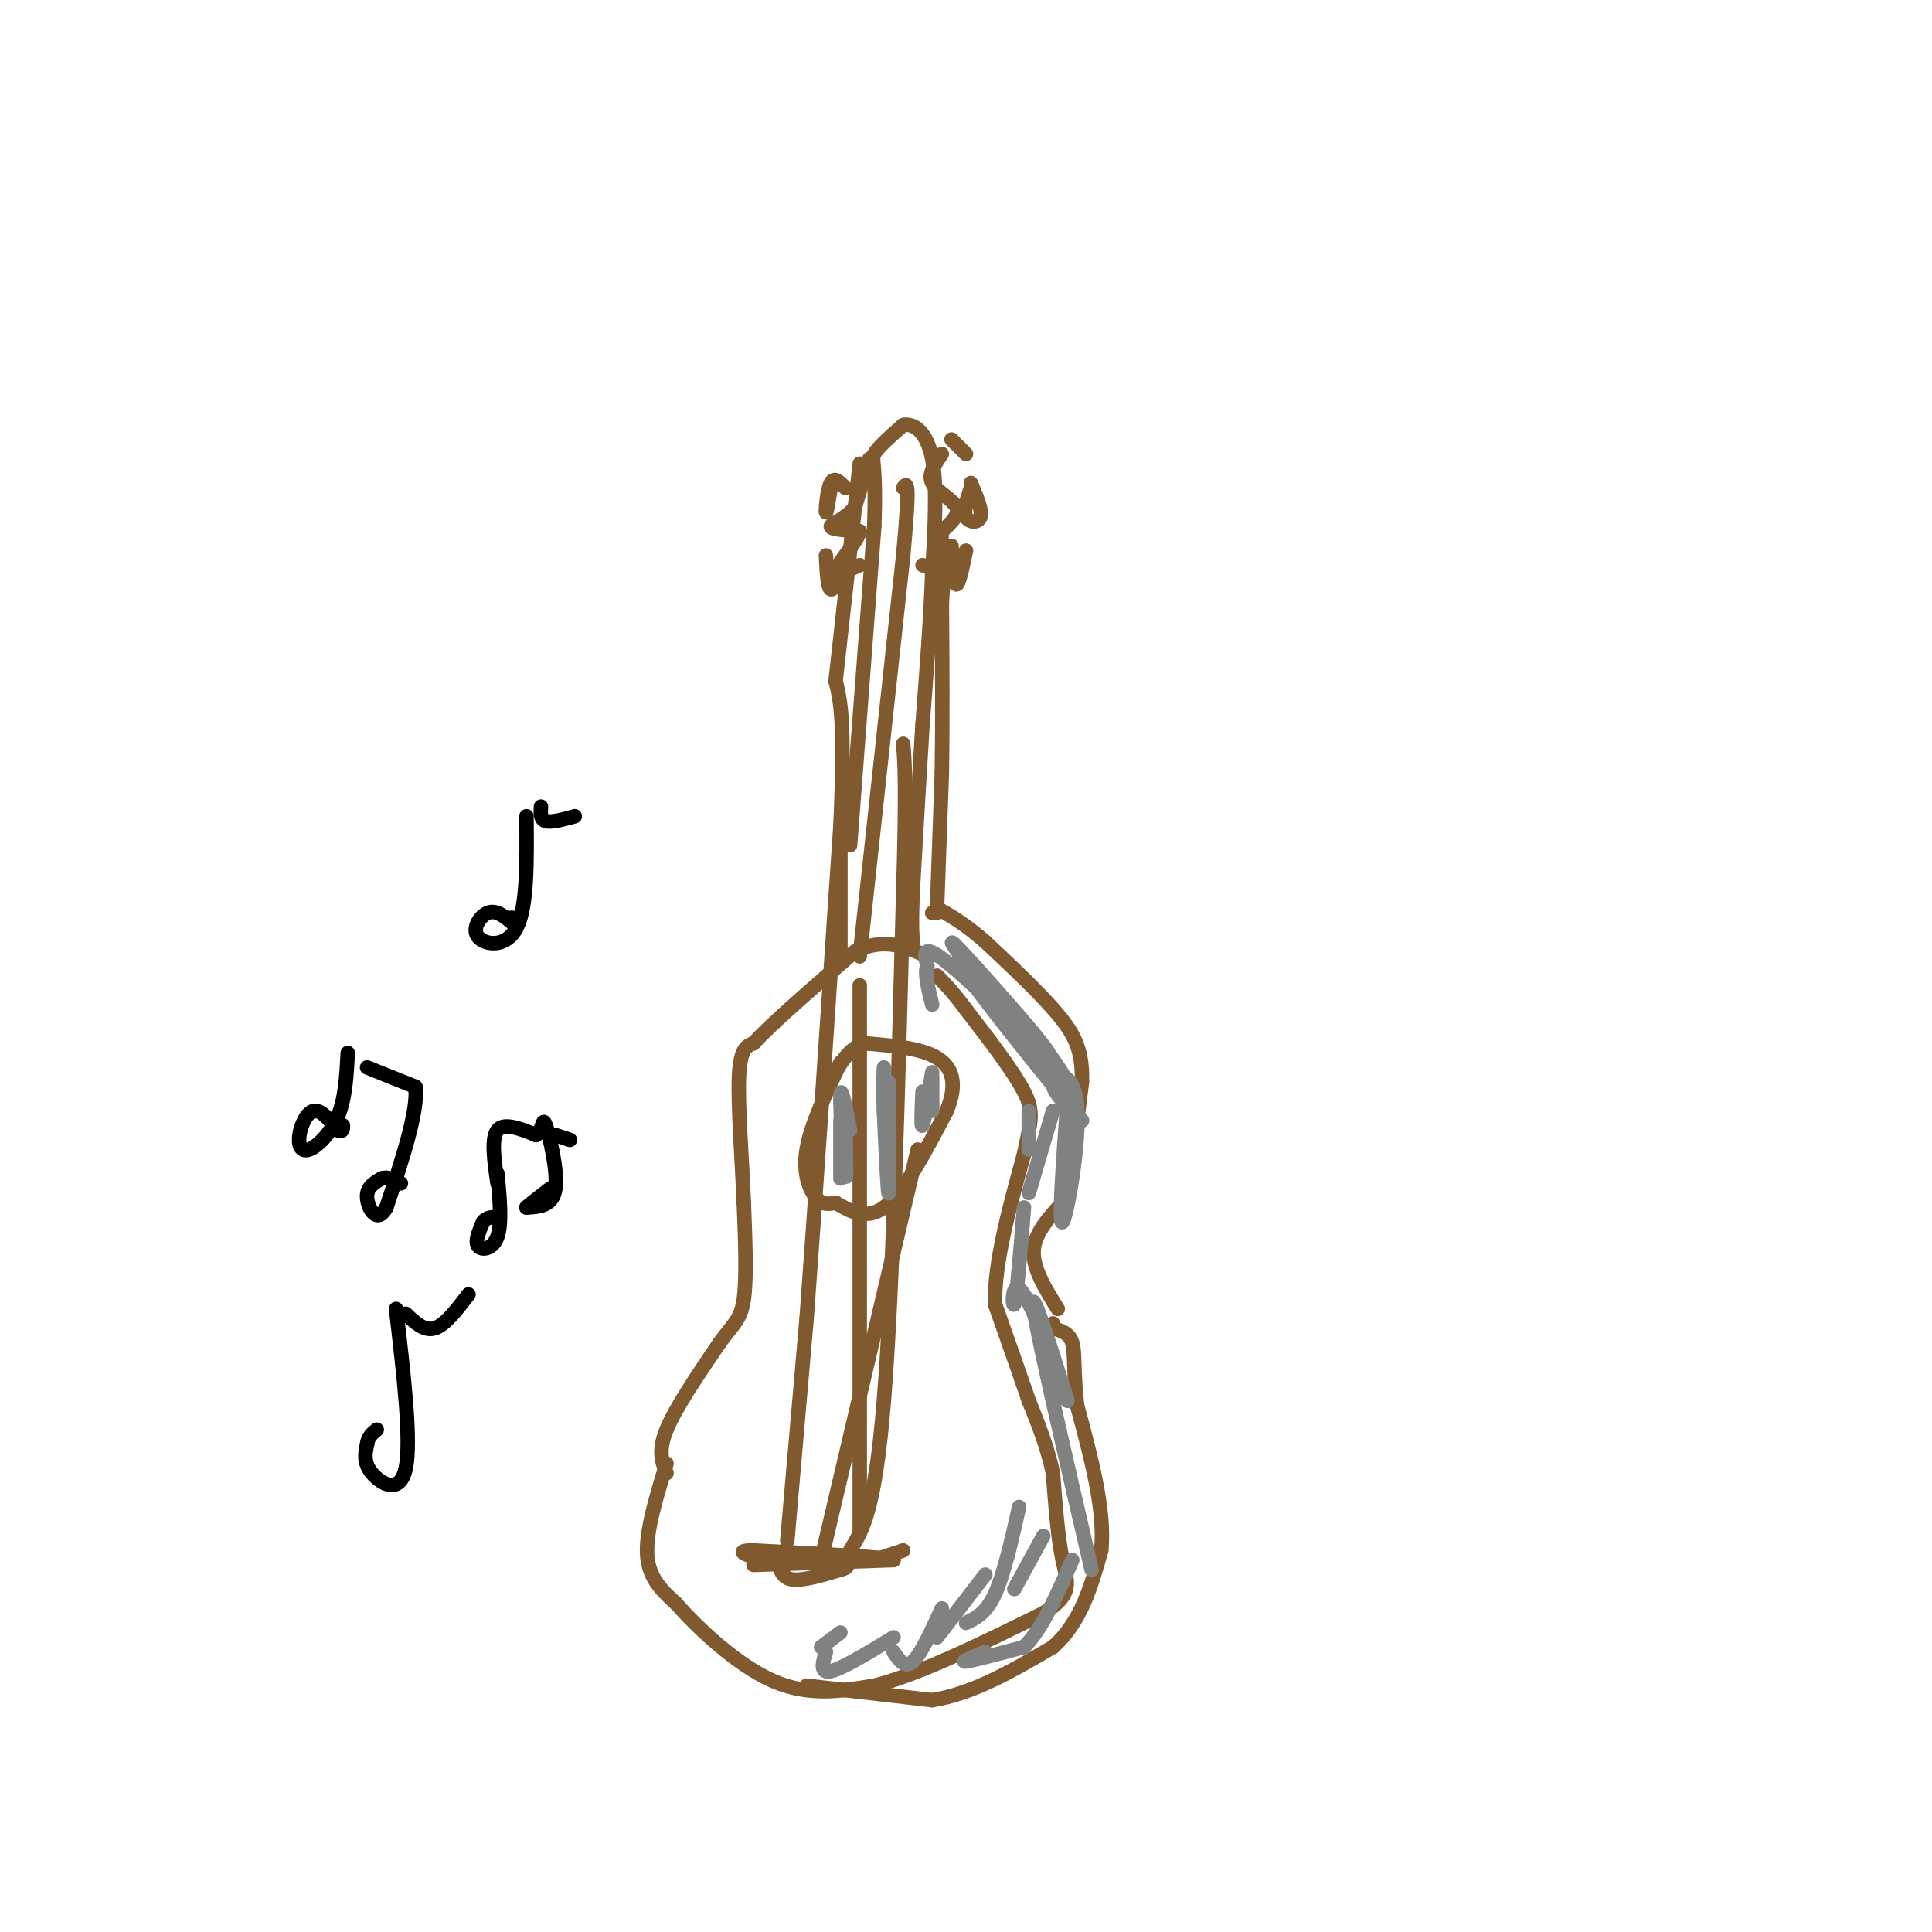 <svg viewBox='0 0 400 400' version='1.1' xmlns='http://www.w3.org/2000/svg' xmlns:xlink='http://www.w3.org/1999/xlink'><g fill='none' stroke='#81592f' stroke-width='3' stroke-linecap='round' stroke-linejoin='round'><path d='M138,303c-2.167,7.083 -4.333,14.167 -4,19c0.333,4.833 3.167,7.417 6,10'/><path d='M140,332c4.444,5.067 12.556,12.733 20,16c7.444,3.267 14.222,2.133 21,1'/><path d='M181,349c9.333,-2.333 22.167,-8.667 35,-15'/><path d='M216,334c6.422,-3.978 4.978,-6.422 4,-11c-0.978,-4.578 -1.489,-11.289 -2,-18'/><path d='M218,305c-1.167,-5.500 -3.083,-10.250 -5,-15'/><path d='M213,290c-2.000,-5.833 -4.500,-12.917 -7,-20'/><path d='M206,270c-0.167,-8.500 2.917,-19.750 6,-31'/><path d='M212,239c1.467,-6.956 2.133,-8.844 0,-13c-2.133,-4.156 -7.067,-10.578 -12,-17'/><path d='M200,209c-3.000,-4.000 -4.500,-5.500 -6,-7'/><path d='M138,305c-0.917,-2.250 -1.833,-4.500 0,-9c1.833,-4.500 6.417,-11.250 11,-18'/><path d='M149,278c2.822,-3.911 4.378,-4.689 5,-9c0.622,-4.311 0.311,-12.156 0,-20'/><path d='M154,249c-0.356,-8.578 -1.244,-20.022 -1,-26c0.244,-5.978 1.622,-6.489 3,-7'/><path d='M156,216c4.000,-4.333 12.500,-11.667 21,-19'/><path d='M177,197c6.000,-3.000 10.500,-1.000 15,1'/><path d='M174,197c0.000,0.000 0.000,-24.000 0,-24'/><path d='M176,175c0.000,0.000 5.000,-66.000 5,-66'/><path d='M181,109c0.511,-13.333 -0.711,-13.667 0,-15c0.711,-1.333 3.356,-3.667 6,-6'/><path d='M187,88c2.267,-0.444 4.933,1.444 6,7c1.067,5.556 0.533,14.778 0,24'/><path d='M193,119c-0.333,9.167 -1.167,20.083 -2,31'/><path d='M191,150c-0.667,10.833 -1.333,22.417 -2,34'/><path d='M189,184c-0.333,7.500 -0.167,9.250 0,11'/><path d='M180,95c0.000,0.000 -3.000,10.000 -3,10'/><path d='M177,105c-1.844,2.400 -4.956,3.400 -5,4c-0.044,0.600 2.978,0.800 6,1'/><path d='M178,110c-0.400,1.978 -4.400,6.422 -5,8c-0.600,1.578 2.200,0.289 5,-1'/><path d='M195,94c-1.467,2.089 -2.933,4.178 -2,6c0.933,1.822 4.267,3.378 5,5c0.733,1.622 -1.133,3.311 -3,5'/><path d='M195,110c-0.289,2.333 0.489,5.667 0,7c-0.489,1.333 -2.244,0.667 -4,0'/><path d='M201,101c-0.800,2.378 -1.600,4.756 -1,6c0.600,1.244 2.600,1.356 3,0c0.400,-1.356 -0.800,-4.178 -2,-7'/><path d='M197,113c0.250,3.917 0.500,7.833 1,8c0.500,0.167 1.250,-3.417 2,-7'/><path d='M175,101c-1.133,-1.200 -2.267,-2.400 -3,-1c-0.733,1.400 -1.067,5.400 -1,6c0.067,0.600 0.533,-2.200 1,-5'/><path d='M171,115c0.167,3.333 0.333,6.667 1,7c0.667,0.333 1.833,-2.333 3,-5'/><path d='M174,220c-3.089,6.511 -6.178,13.022 -7,18c-0.822,4.978 0.622,8.422 2,10c1.378,1.578 2.689,1.289 4,1'/><path d='M173,249c2.267,1.267 5.933,3.933 10,1c4.067,-2.933 8.533,-11.467 13,-20'/><path d='M196,230c2.244,-5.422 1.356,-8.978 -2,-11c-3.356,-2.022 -9.178,-2.511 -15,-3'/><path d='M179,216c-3.833,1.167 -5.917,5.583 -8,10'/><path d='M156,324c0.000,0.000 29.000,-1.000 29,-1'/><path d='M185,323c0.000,-0.500 -14.500,-1.250 -29,-2'/><path d='M156,321c-4.500,0.000 -1.250,1.000 2,2'/><path d='M161,323c0.417,1.833 0.833,3.667 3,4c2.167,0.333 6.083,-0.833 10,-2'/><path d='M174,325c1.833,-0.500 1.417,-0.750 1,-1'/><path d='M181,323c0.000,0.000 6.000,-2.000 6,-2'/><path d='M163,319c0.000,0.000 4.000,-46.000 4,-46'/><path d='M167,273c1.833,-24.667 4.417,-63.333 7,-102'/><path d='M174,171c1.000,-22.000 0.000,-26.000 -1,-30'/><path d='M170,323c0.000,0.000 20.000,-85.000 20,-85'/><path d='M178,317c0.000,0.000 0.000,-113.000 0,-113'/><path d='M176,321c2.583,-4.167 5.167,-8.333 7,-31c1.833,-22.667 2.917,-63.833 4,-105'/><path d='M187,185c0.667,-22.667 0.333,-26.833 0,-31'/><path d='M178,198c0.000,0.000 9.000,-83.000 9,-83'/><path d='M187,115c1.500,-16.167 0.750,-15.083 0,-14'/><path d='M173,141c0.000,0.000 5.000,-45.000 5,-45'/><path d='M167,349c0.000,0.000 26.000,3.000 26,3'/><path d='M193,352c8.500,-1.333 16.750,-6.167 25,-11'/><path d='M218,341c5.833,-5.167 7.917,-12.583 10,-20'/><path d='M228,321c0.833,-8.333 -2.083,-19.167 -5,-30'/><path d='M223,291c-0.822,-7.422 -0.378,-10.978 -1,-13c-0.622,-2.022 -2.311,-2.511 -4,-3'/><path d='M218,275c-0.667,-0.667 -0.333,-0.833 0,-1'/><path d='M219,271c-2.583,-4.167 -5.167,-8.333 -5,-12c0.167,-3.667 3.083,-6.833 6,-10'/><path d='M220,249c1.667,-5.833 2.833,-15.417 4,-25'/><path d='M224,224c0.178,-6.333 -1.378,-9.667 -5,-14c-3.622,-4.333 -9.311,-9.667 -15,-15'/><path d='M204,195c-4.167,-3.667 -7.083,-5.333 -10,-7'/><path d='M194,189c0.000,0.000 -1.000,0.000 -1,0'/><path d='M194,188c0.000,0.000 1.000,-28.000 1,-28'/><path d='M195,160c0.167,-10.500 0.083,-22.750 0,-35'/><path d='M195,125c0.333,-7.500 1.167,-8.750 2,-10'/><path d='M197,91c0.000,0.000 3.000,3.000 3,3'/></g>
<g fill='none' stroke='#808282' stroke-width='3' stroke-linecap='round' stroke-linejoin='round'><path d='M204,342c-2.667,1.083 -5.333,2.167 -4,2c1.333,-0.167 6.667,-1.583 12,-3'/><path d='M212,341c3.667,-3.500 6.833,-10.750 10,-18'/><path d='M226,325c-5.583,-24.083 -11.167,-48.167 -12,-54c-0.833,-5.833 3.083,6.583 7,19'/><path d='M221,290c-0.810,-2.393 -6.333,-17.875 -9,-22c-2.667,-4.125 -2.476,3.107 -2,2c0.476,-1.107 1.238,-10.554 2,-20'/><path d='M213,230c0.000,0.000 0.000,8.000 0,8'/><path d='M213,247c0.000,0.000 5.000,-17.000 5,-17'/><path d='M221,228c-0.946,13.083 -1.893,26.167 -1,25c0.893,-1.167 3.625,-16.583 3,-24c-0.625,-7.417 -4.607,-6.833 -5,-5c-0.393,1.833 2.804,4.917 6,8'/><path d='M224,232c-5.451,-6.552 -22.080,-26.931 -25,-32c-2.920,-5.069 7.868,5.174 15,14c7.132,8.826 10.609,16.236 8,14c-2.609,-2.236 -11.305,-14.118 -20,-26'/><path d='M202,202c-4.880,-6.427 -7.081,-9.496 -2,-4c5.081,5.496 17.445,19.557 17,20c-0.445,0.443 -13.699,-12.730 -20,-18c-6.301,-5.270 -5.651,-2.635 -5,0'/><path d='M192,200c-0.667,1.333 0.167,4.667 1,8'/><path d='M216,318c0.000,0.000 -6.000,11.000 -6,11'/><path d='M211,312c-1.583,7.000 -3.167,14.000 -5,18c-1.833,4.000 -3.917,5.000 -6,6'/><path d='M204,326c0.000,0.000 -10.000,13.000 -10,13'/><path d='M195,333c-2.167,4.750 -4.333,9.500 -6,11c-1.667,1.500 -2.833,-0.250 -4,-2'/><path d='M185,339c-5.333,3.250 -10.667,6.500 -13,7c-2.333,0.500 -1.667,-1.750 -1,-4'/><path d='M174,338c0.000,0.000 -4.000,3.000 -4,3'/><path d='M193,230c0.000,0.000 0.000,-7.000 0,-7'/><path d='M193,222c-0.833,5.167 -1.667,10.333 -2,11c-0.333,0.667 -0.167,-3.167 0,-7'/><path d='M184,224c0.083,11.000 0.167,22.000 0,23c-0.167,1.000 -0.583,-8.000 -1,-17'/><path d='M183,230c-0.167,-4.333 -0.083,-6.667 0,-9'/><path d='M176,234c-0.956,-4.911 -1.911,-9.822 -2,-7c-0.089,2.822 0.689,13.378 1,16c0.311,2.622 0.156,-2.689 0,-8'/><path d='M174,232c0.000,0.000 0.000,12.000 0,12'/></g>
<g fill='none' stroke='#000000' stroke-width='3' stroke-linecap='round' stroke-linejoin='round'><path d='M109,169c0.089,9.333 0.179,18.667 -2,23c-2.179,4.333 -6.625,3.667 -8,2c-1.375,-1.667 0.321,-4.333 2,-5c1.679,-0.667 3.339,0.667 5,2'/><path d='M106,191c0.833,0.167 0.417,-0.417 0,-1'/><path d='M112,167c-0.083,1.333 -0.167,2.667 1,3c1.167,0.333 3.583,-0.333 6,-1'/><path d='M103,243c0.467,5.156 0.933,10.311 0,13c-0.933,2.689 -3.267,2.911 -4,2c-0.733,-0.911 0.133,-2.956 1,-5'/><path d='M100,253c0.667,-1.000 1.833,-1.000 3,-1'/><path d='M103,245c-0.667,-4.667 -1.333,-9.333 0,-11c1.333,-1.667 4.667,-0.333 8,1'/><path d='M111,235c1.500,-1.024 1.250,-4.083 2,-2c0.750,2.083 2.500,9.310 2,13c-0.500,3.690 -3.250,3.845 -6,4'/><path d='M109,250c-0.167,0.000 2.417,-2.000 5,-4'/><path d='M115,235c0.000,0.000 3.000,1.000 3,1'/><path d='M72,218c-0.242,4.657 -0.485,9.314 -2,13c-1.515,3.686 -4.303,6.400 -6,7c-1.697,0.600 -2.303,-0.915 -2,-3c0.303,-2.085 1.515,-4.738 3,-5c1.485,-0.262 3.242,1.869 5,4'/><path d='M70,234c1.000,0.500 1.000,-0.250 1,-1'/><path d='M76,221c0.000,0.000 10.000,4.000 10,4'/><path d='M86,225c0.667,4.833 -2.667,14.917 -6,25'/><path d='M80,250c-1.956,3.622 -3.844,0.178 -4,-2c-0.156,-2.178 1.422,-3.089 3,-4'/><path d='M79,244c1.167,-0.500 2.583,0.250 4,1'/><path d='M82,271c1.600,13.689 3.200,27.378 2,33c-1.200,5.622 -5.200,3.178 -7,1c-1.800,-2.178 -1.400,-4.089 -1,-6'/><path d='M76,299c0.167,-1.500 1.083,-2.250 2,-3'/><path d='M84,272c1.917,1.833 3.833,3.667 6,3c2.167,-0.667 4.583,-3.833 7,-7'/></g>
</svg>